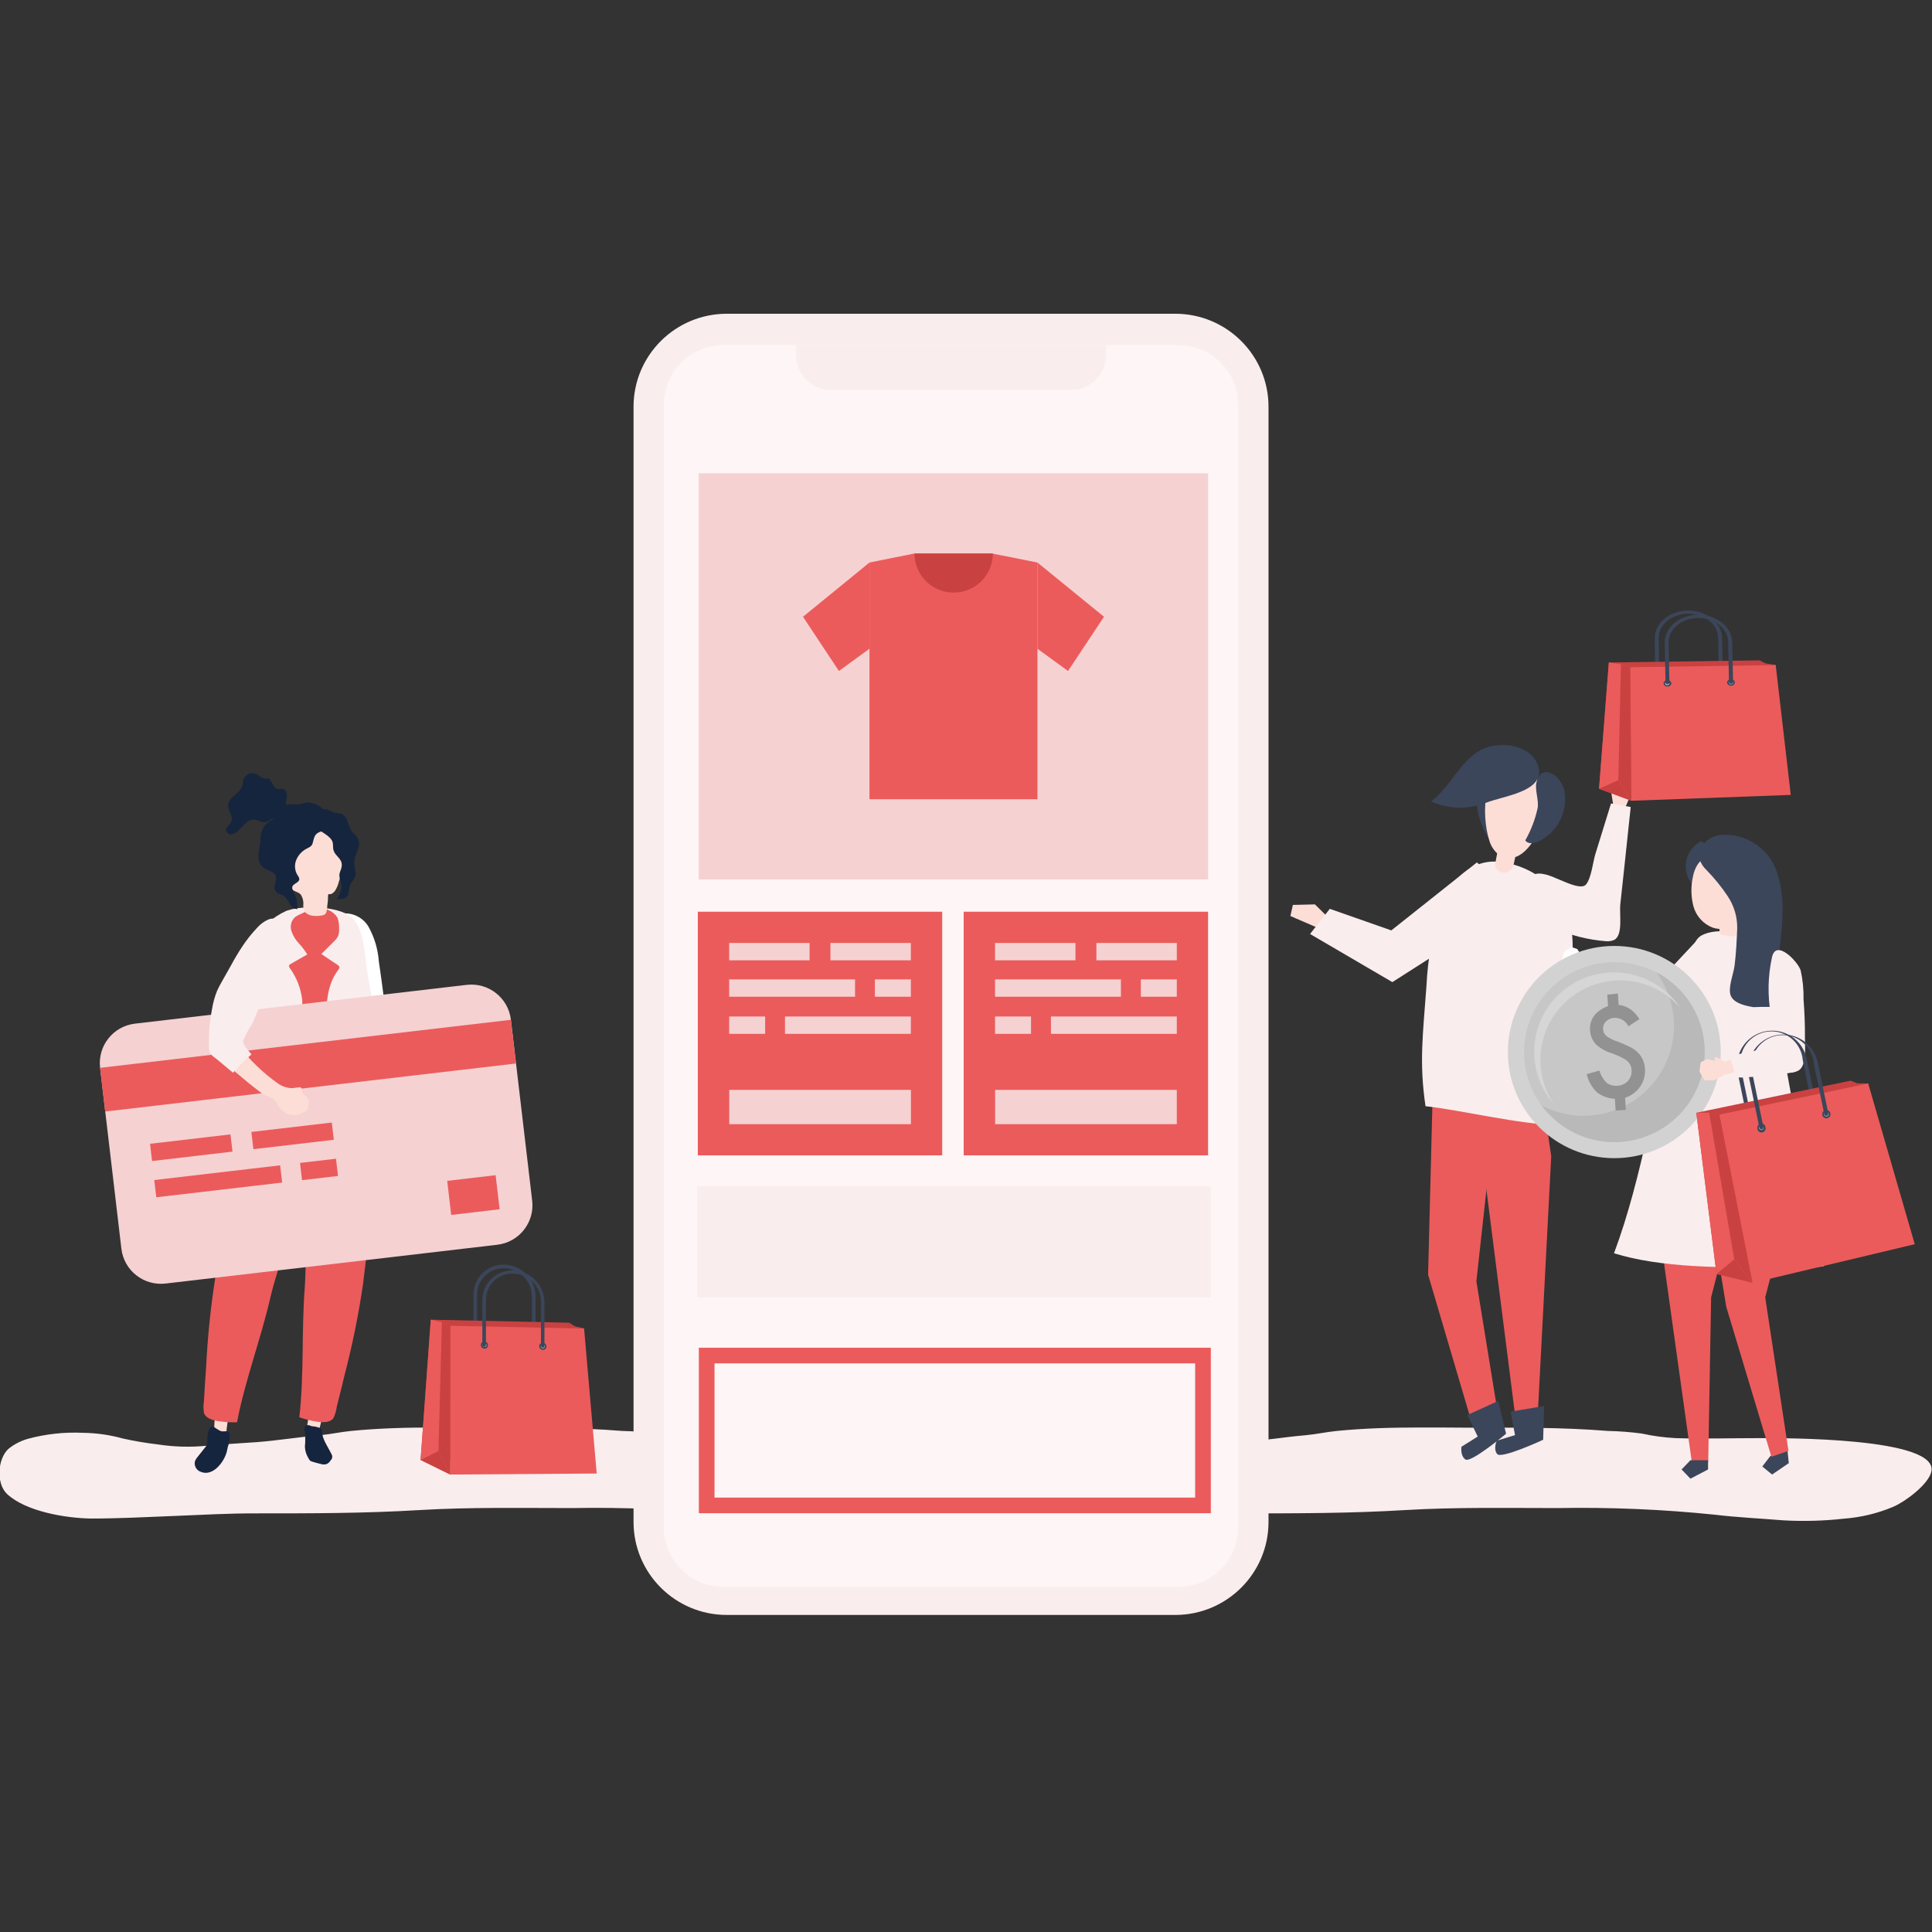 <?xml version="1.0" encoding="UTF-8"?> <svg xmlns="http://www.w3.org/2000/svg" width="585" height="585" viewBox="0 0 585 585" fill="none"><rect x="0" y="0" width="585" height="585" fill="#333333" stroke="none"/><g clip-path="url(#clip0_1697:20684)"><path d="M429.927 432.241C421.549 432.241 413.148 432.454 404.77 433.282C401.614 433.59 398.528 434.3 395.277 434.584C388.94 435.128 382.746 436.169 376.29 436.666C371.188 437.044 366.061 437.281 360.959 437.778C356.023 438.251 351.048 438.108 346.149 437.352C342.632 436.937 339.139 436.345 335.683 435.577C331.748 434.484 327.687 433.903 323.602 433.85C317.939 433.582 312.269 434.205 306.799 435.696C304.707 436.304 302.756 437.317 301.056 438.677C297.71 441.705 297.259 449.229 300.581 452.375C306.23 457.628 318.239 459.71 326.142 459.804C334.781 459.804 343.182 459.331 351.845 459C359.891 458.669 367.936 458.219 375.982 458.243C392.452 458.243 408.923 458.243 425.37 457.249C440.797 456.327 456.224 456.634 471.769 456.634C487.617 456.354 503.468 457.026 519.235 458.645C526.094 459.473 533.072 459.781 539.978 460.349C546.073 460.693 552.186 460.526 558.253 459.852C563.416 459.476 568.482 458.262 573.252 456.256C576.978 454.647 583.6 449.678 584.739 445.869C587.919 435.175 539.646 435.435 532.289 435.459C524.006 435.459 515.675 435.719 507.392 435.459C503.926 435.279 500.481 434.813 497.092 434.063C493.7 433.614 490.285 433.353 486.863 433.282C472.623 432.123 458.193 432.289 443.835 432.289C439.278 432.265 434.603 432.218 429.927 432.241Z" fill="#FAEDED"></path><path d="M131.435 432.241C123.057 432.241 114.656 432.454 106.302 433.282C103.121 433.59 100.036 434.3 96.808 434.584C90.472 435.128 84.277 436.169 77.822 436.666C72.719 437.044 67.593 437.281 62.49 437.778C57.563 438.251 52.596 438.108 47.704 437.352C44.179 436.939 40.678 436.347 37.214 435.577C33.279 434.482 29.219 433.902 25.134 433.85C19.471 433.583 13.8 434.206 8.331 435.696C6.241 436.309 4.29 437.321 2.587 438.677C-0.759 441.705 -1.21 449.229 2.136 452.375C7.761 457.628 19.77 459.71 27.673 459.804C36.312 459.804 44.714 459.331 53.377 459C61.422 458.669 69.468 458.219 77.513 458.243C93.984 458.243 110.455 458.243 126.902 457.249C142.329 456.327 157.755 456.634 173.3 456.634C189.149 456.354 205 457.025 220.767 458.645C227.626 459.473 234.627 459.781 241.51 460.349C247.604 460.693 253.717 460.526 259.784 459.852C264.947 459.476 270.014 458.262 274.784 456.256C278.51 454.647 285.131 449.678 286.271 445.869C289.474 435.175 241.177 435.435 233.844 435.459C225.561 435.459 217.231 435.719 208.924 435.459C205.458 435.279 202.012 434.813 198.624 434.063C195.231 433.614 191.816 433.353 188.395 433.282C174.155 432.123 159.725 432.289 145.366 432.289C140.786 432.265 136.11 432.218 131.435 432.241Z" fill="#FAEDED"></path><path d="M355.855 95H220.077C204.48 95 191.835 107.605 191.835 123.155V460.845C191.835 476.395 204.48 489 220.077 489H355.855C371.453 489 384.098 476.395 384.098 460.845V123.155C384.098 107.605 371.453 95 355.855 95Z" fill="#FAEDED"></path><path d="M356.782 104.464H219.153C209.126 104.464 200.997 112.567 200.997 122.563V462.407C200.997 472.403 209.126 480.506 219.153 480.506H356.782C366.809 480.506 374.938 472.403 374.938 462.407V122.563C374.938 112.567 366.809 104.464 356.782 104.464Z" fill="#FDF5F6"></path><path fill-rule="evenodd" clip-rule="evenodd" d="M241.058 104.464H334.875V107.539C334.875 108.919 334.603 110.285 334.073 111.56C333.544 112.834 332.767 113.992 331.789 114.967C330.81 115.943 329.649 116.717 328.37 117.245C327.092 117.773 325.722 118.044 324.338 118.044H251.572C248.777 118.044 246.097 116.938 244.121 114.967C242.144 112.997 241.034 110.326 241.034 107.539L241.058 104.464Z" fill="#FAEDED"></path><path d="M467.639 336.018L469.704 350.096L465.574 429.378L458.692 427.935L447.229 337.793L467.639 336.018Z" fill="#EB5B5B"></path><path d="M433.748 333.392L432.419 385.963L445.805 431.342L453.613 428.432L447.039 387.974L453.091 332.943L433.748 333.392Z" fill="#EB5B5B"></path><path d="M453.66 424.197L444.31 428.455L447.442 434.985L442.53 438.061C442.53 438.061 442.079 440.758 443.716 441.918C445.354 443.077 456.034 434.134 456.034 434.134L453.66 424.197Z" fill="#3C465A"></path><path d="M467.544 425.735L457.41 427.438L458.739 434.536L453.209 436.24C453.209 436.24 452.07 438.747 453.351 440.285C454.633 441.823 467.259 435.956 467.259 435.956L467.544 425.735Z" fill="#3C465A"></path><path d="M447.941 247.65C448.656 249.998 449.694 252.236 451.026 254.299C451.047 249.998 451.67 245.722 452.877 241.594C452.941 241.444 452.974 241.283 452.974 241.12C452.974 240.958 452.941 240.797 452.877 240.647C452.787 240.526 452.673 240.423 452.543 240.346C452.413 240.269 452.268 240.218 452.118 240.198C446.778 238.92 446.683 243.581 447.941 247.65Z" fill="#3C465A"></path><path d="M450.931 254.393C451.439 256.314 452.617 257.992 454.253 259.125C455.206 259.626 456.278 259.857 457.353 259.795C458.428 259.732 459.465 259.378 460.353 258.77C465.693 255.553 474.949 237.785 461.017 233.431C448.32 229.598 448.558 247.059 450.931 254.393Z" fill="#FCDED6"></path><path d="M461.849 254.464C462.679 255.695 464.578 255.411 465.931 254.772C468.669 253.412 470.901 251.218 472.305 248.508C473.709 245.799 474.211 242.714 473.739 239.701C472.837 234.709 466.619 230.805 465.219 236.956C464.697 239.133 465.978 242.209 465.598 244.622C464.861 248.075 463.596 251.394 461.849 254.464Z" fill="#3C465A"></path><path d="M448.273 227.161C441.936 230.663 439.112 238.352 433.321 242.682C435.925 243.846 438.735 244.48 441.587 244.55C444.44 244.619 447.277 244.12 449.935 243.084C455.156 241.002 467.521 239.748 465.883 232.532C464.246 225.316 453.827 224.109 448.273 227.161Z" fill="#3C465A"></path><path d="M472.861 272.445C476.468 278.715 476.468 285.837 475.97 292.627C474.831 308.029 476.302 325.868 470.962 340.585C460.923 340.585 441.652 335.995 431.636 334.954C429.69 321.586 430.829 313.66 431.921 298.589C432.316 290.235 433.784 281.966 436.288 273.983C438.471 268.163 444.262 260.616 452.901 260.876C456.902 261.123 460.789 262.297 464.254 264.306C467.72 266.314 470.667 269.101 472.861 272.445Z" fill="#FAEDED"></path><path d="M456.485 264.07C455.94 264.266 455.349 264.292 454.789 264.144C454.229 263.996 453.728 263.681 453.352 263.242C452.427 262.343 452.711 262.059 452.901 260.711C453.21 258.77 453.732 256.807 454.135 254.867L459.547 256.002C459.547 256.002 458.455 261.255 458.36 261.61C458.26 262.137 458.039 262.633 457.714 263.061C457.388 263.488 456.968 263.833 456.485 264.07Z" fill="#FCDED6"></path><path d="M493.176 242.043L492.962 235.229H490.043L489.165 239.961L487.788 239.322L488.69 245.119L491.704 245.521L493.176 242.043Z" fill="#FCDED6"></path><path d="M464.649 278.029C463.158 276.748 462.084 275.054 461.564 273.161C461.044 271.269 461.101 269.265 461.729 267.406C461.947 266.735 462.312 266.12 462.797 265.608C463.44 265.125 464.182 264.79 464.97 264.626C465.757 264.463 466.572 264.475 467.354 264.661C470.724 265.087 478.39 270.15 480.289 267.761C481.855 265.773 482.33 261.042 483.066 258.605L487.812 243.273L493.769 244.362C493.129 250.324 492.488 256.31 491.871 262.272C491.444 266.152 491.04 270.032 490.613 273.912C490.304 276.799 491.515 283.092 488.809 284.583C488.064 284.914 487.25 285.06 486.436 285.009C480.837 284.593 475.357 283.192 470.25 280.868C468.239 280.234 466.347 279.275 464.649 278.029Z" fill="#FAEDED"></path><path d="M402.373 278.006L398.148 273.842L391.479 274.007L390.72 277.367L400.806 281.72L402.373 278.006Z" fill="#FCDED6"></path><path d="M452.023 265.466L447.205 261.136L421.288 281.72L402.658 275.19L396.677 282.808L421.597 297.382L447.964 280.537L452.023 265.466Z" fill="#FAEDED"></path><path d="M483.303 292.982L480.502 291.468L479.743 288.747L479.078 288.629L478.889 289.433L477.607 287.375L475.756 286.736L473.62 288.274L472.86 290.853L474.593 292.816L477.56 293.786L481.309 296.01L483.303 292.982Z" fill="white"></path><path d="M481.713 289.859L498.255 301.381L515.177 283.282L517.195 303.818L500.7 314.63L478.699 295.301L481.713 289.859Z" fill="#FAEDED"></path><path d="M541.354 440.238L541.639 443.03L536.584 446.484L533.617 444.047L536.014 440.924L541.069 437.47L541.354 440.238Z" fill="#3C465A"></path><path d="M541.235 355.466L542.09 363.889L534.495 392.824L541.544 439.315L536.37 441.09L522.7 395.687L520.54 382.485L520.611 354.544L541.235 355.466Z" fill="#EB5B5B"></path><path d="M501.388 364.835L512.281 442.77H517.241L518.12 392.825L527.138 357.761L501.388 364.835Z" fill="#EB5B5B"></path><path d="M517.194 442.154V444.946L511.854 447.738L509.172 444.946L511.854 442.154H517.194Z" fill="#3C465A"></path><path d="M513.563 284.867C513.95 284.205 514.507 283.657 515.176 283.281C520.113 280.513 528.254 282.95 533.594 282.95C535.184 299.512 539.551 315.293 542.351 331.547C545.341 348.897 548.712 366.097 552.461 383.148C552.675 384.118 537.604 383.621 536.18 383.645C521.679 383.905 502.693 383.858 488.714 379.481C497.638 355.585 500.889 329.796 507.938 305.356C509.172 301.05 510.643 296.815 511.735 292.461C512.4 289.953 512.281 286.925 513.563 284.867Z" fill="#FAEDED"></path><path d="M520.137 260.427C518.299 260.955 516.658 262.011 515.417 263.462C514.177 264.913 513.392 266.696 513.159 268.589C512.153 267.652 511.388 266.487 510.926 265.194C510.465 263.901 510.321 262.516 510.507 261.156C510.693 259.795 511.203 258.499 511.995 257.376C512.787 256.253 513.837 255.336 515.058 254.701C517.331 255.939 519.033 258.009 519.805 260.474L520.137 260.427Z" fill="#3C465A"></path><path d="M512.637 265.348C514.536 255.363 527.044 257.091 530.627 265.182C531.463 267.691 531.511 270.394 530.764 272.931C530.018 275.467 528.513 277.716 526.45 279.378C526.45 280.253 526.26 282.714 525.572 283.282C524.884 283.849 522.534 283.282 521.632 283.116C521.375 283.068 521.132 282.963 520.92 282.808C520.691 282.339 520.6 281.813 520.659 281.294C519.966 281.238 519.281 281.103 518.618 280.892C517.184 280.34 515.902 279.456 514.878 278.312C513.855 277.168 513.119 275.798 512.732 274.315C511.993 271.375 511.96 268.302 512.637 265.348Z" fill="#FCDED6"></path><path d="M531.15 304.954H530.865C528.658 304.575 525.121 303.865 524.101 301.57C523.08 299.275 524.908 294.875 525.216 292.414C525.691 288.652 525.857 284.867 526.023 281.105C526.07 277.678 525.087 274.316 523.199 271.452C521.31 268.607 519.157 265.945 516.767 263.502C515.723 262.536 514.954 261.312 514.536 259.953C514.41 259.177 514.461 258.381 514.687 257.627C514.914 256.873 515.308 256.18 515.842 255.6C516.527 254.727 517.402 254.02 518.401 253.532C519.4 253.044 520.497 252.789 521.609 252.785C525.463 252.626 529.253 253.81 532.327 256.132C535.402 258.455 537.57 261.771 538.46 265.513C541.806 277.059 537.605 288.084 538.246 299.559C538.35 301.53 538.99 303.436 540.097 305.072C537.12 304.858 534.132 304.819 531.15 304.954Z" fill="#3C465A"></path><path d="M488.809 350.687C506.609 350.687 521.039 336.302 521.039 318.558C521.039 300.813 506.609 286.428 488.809 286.428C471.009 286.428 456.579 300.813 456.579 318.558C456.579 336.302 471.009 350.687 488.809 350.687Z" fill="#D2D2D2"></path><path d="M507.207 338.767C518.381 328.642 519.205 311.404 509.049 300.265C498.892 289.127 481.601 288.305 470.427 298.43C459.253 308.554 458.429 325.792 468.585 336.931C478.742 348.07 496.033 348.892 507.207 338.767Z" fill="#C7C7C7"></path><path d="M501.53 294.378C505.208 299.344 507.088 305.406 506.863 311.575C506.637 317.744 504.32 323.654 500.289 328.339C496.258 333.025 490.752 336.21 484.671 337.372C478.59 338.535 472.292 337.607 466.809 334.741C469.253 338.04 472.411 340.748 476.05 342.663C479.689 344.577 483.714 345.649 487.826 345.798C491.938 345.948 496.03 345.171 499.799 343.526C503.568 341.88 506.917 339.409 509.595 336.295C512.273 333.182 514.213 329.506 515.27 325.542C516.326 321.578 516.472 317.427 515.697 313.399C514.922 309.371 513.246 305.568 510.793 302.275C508.34 298.982 505.174 296.283 501.53 294.378Z" fill="#B9B9B9"></path><path d="M466.476 322.556C466.134 317.539 467.377 312.541 470.031 308.265C472.685 303.989 476.616 300.648 481.272 298.714C485.928 296.78 491.075 296.348 495.99 297.48C500.905 298.612 505.341 301.25 508.674 305.025C506.829 302.303 504.445 299.987 501.668 298.22C498.892 296.452 495.782 295.269 492.529 294.745C489.277 294.22 485.951 294.365 482.757 295.171C479.563 295.976 476.568 297.425 473.957 299.428C471.346 301.43 469.174 303.945 467.574 306.816C465.975 309.688 464.982 312.855 464.657 316.123C464.332 319.392 464.681 322.692 465.684 325.821C466.687 328.949 468.321 331.84 470.487 334.315C468.138 330.814 466.755 326.759 466.476 322.556Z" fill="#D6D6D6"></path><path d="M489.877 300.837L490.115 304.291C491.385 304.403 492.604 304.844 493.651 305.569C494.769 306.378 495.706 307.409 496.404 308.597L493.081 310.75C492.69 309.961 492.08 309.3 491.322 308.847C490.565 308.394 489.692 308.167 488.809 308.195C487.862 308.221 486.96 308.611 486.294 309.283C485.976 309.585 485.731 309.954 485.579 310.365C485.427 310.775 485.371 311.214 485.416 311.649C485.427 312.037 485.519 312.418 485.687 312.769C485.855 313.119 486.094 313.431 486.389 313.684C487.428 314.432 488.582 315.007 489.806 315.387C491.06 315.85 492.288 316.379 493.485 316.973C494.292 317.378 495.042 317.887 495.716 318.487C497.137 319.812 497.988 321.636 498.089 323.573C498.247 325.492 497.736 327.406 496.641 328.991C495.542 330.608 493.929 331.809 492.061 332.398L492.298 336.066L489.213 336.279L488.976 332.706C486.982 332.627 485.063 331.923 483.493 330.695C481.982 329.202 480.921 327.317 480.432 325.253L484.276 324.165C484.696 325.565 485.454 326.84 486.484 327.879C487.43 328.563 488.596 328.875 489.759 328.755C490.36 328.734 490.952 328.594 491.498 328.342C492.044 328.09 492.534 327.732 492.939 327.288C493.337 326.843 493.639 326.322 493.827 325.757C494.015 325.191 494.084 324.593 494.031 323.999C494.013 323.48 493.89 322.969 493.67 322.497C493.449 322.026 493.136 321.603 492.749 321.255C492.218 320.849 491.645 320.5 491.04 320.214C490.128 319.74 489.185 319.329 488.216 318.984C486.475 318.477 484.858 317.615 483.47 316.452C482.247 315.265 481.525 313.657 481.452 311.957C481.386 311.16 481.467 310.358 481.69 309.591C481.906 308.839 482.26 308.133 482.734 307.509C483.234 306.857 483.845 306.296 484.538 305.853C485.272 305.348 486.07 304.942 486.911 304.646L486.673 301.168L489.877 300.837Z" fill="#929292"></path><path d="M525.643 320.356L522.32 321.444L519.591 320.025L518.997 320.451L519.472 321.208L516.861 320.664L514.963 321.657L514.583 324.496L516.078 327.052L518.95 327.146L521.94 325.537L526.568 324.236L525.643 320.356Z" fill="#FCDED6"></path><path d="M534.424 316.783C535.136 316.317 535.723 315.686 536.136 314.945C536.55 314.203 536.776 313.373 536.798 312.525C536.804 310.693 536.597 308.867 536.181 307.083C535.179 301.356 535.308 295.489 536.56 289.811C537.818 284.181 544.416 291.255 545.223 293.786C545.871 296.674 546.165 299.629 546.101 302.588C546.41 306.515 546.552 310.419 546.528 314.417C546.528 316.902 547.122 322.769 544.511 324.189C543.763 324.537 542.96 324.753 542.138 324.827C540.903 325.04 525.952 326.909 525.714 326.176L523.649 319.693C526.877 318.984 531.624 318.7 534.424 316.783Z" fill="#FAEDED"></path><path d="M549.685 336.728C549.605 336.745 549.523 336.747 549.443 336.732C549.363 336.718 549.287 336.688 549.218 336.644C549.15 336.6 549.091 336.543 549.045 336.476C548.998 336.409 548.966 336.334 548.949 336.255L545.864 320.995C545.756 319.656 545.364 318.356 544.713 317.18C544.063 316.004 543.168 314.98 542.09 314.175C541.012 313.37 539.774 312.804 538.459 312.513C537.144 312.222 535.782 312.213 534.463 312.487C533.145 312.761 531.9 313.312 530.811 314.102C529.722 314.893 528.815 315.906 528.149 317.073C527.483 318.24 527.074 319.535 526.949 320.872C526.824 322.209 526.985 323.557 527.423 324.827L530.58 340.088C530.614 340.248 530.584 340.415 530.495 340.552C530.406 340.69 530.266 340.787 530.105 340.821C529.944 340.856 529.777 340.825 529.639 340.736C529.501 340.648 529.404 340.508 529.369 340.348L526.213 325.064C525.899 323.688 525.863 322.263 526.107 320.872C526.352 319.482 526.872 318.154 527.637 316.967C528.402 315.779 529.397 314.755 530.564 313.955C531.73 313.155 533.045 312.595 534.431 312.307C535.818 312.02 537.248 312.01 538.637 312.28C540.027 312.549 541.349 313.092 542.526 313.876C543.704 314.661 544.712 315.672 545.493 316.849C546.274 318.027 546.811 319.347 547.074 320.734L550.231 335.995C550.248 336.079 550.247 336.166 550.228 336.25C550.209 336.334 550.173 336.413 550.121 336.482C550.07 336.551 550.004 336.609 549.929 336.651C549.854 336.694 549.771 336.72 549.685 336.728Z" fill="#3C465A"></path><path d="M569.763 379.078L566.725 376.57L560.317 327.217L562.453 328.045L565.657 328.069L569.763 379.078Z" fill="#C94241"></path><path d="M562.453 328.045L568.553 366.894L565.657 328.069L562.453 328.045Z" fill="#C94241"></path><path d="M513.634 336.941L560.364 327.217L567.84 376.452L519.757 385.75L513.634 336.941Z" fill="#C94241"></path><path d="M579.778 376.736L530.65 388.448L520.611 337.509L565.681 328.069L579.778 376.736Z" fill="#EB5B5B"></path><path d="M530.651 388.448L519.757 385.75L513.634 336.941L517.526 336.917L520.611 337.509L530.651 388.448Z" fill="#EB5B5B"></path><path d="M517.526 336.917L525.121 381.326L530.675 388.448L520.612 337.414L517.526 336.917Z" fill="#C94241"></path><path d="M519.758 385.774L525.122 381.326L530.675 388.448L519.758 385.774Z" fill="#C94241"></path><path d="M534.567 341.2C534.504 340.88 534.316 340.598 534.045 340.416C533.773 340.234 533.441 340.167 533.12 340.23C532.8 340.304 532.521 340.497 532.34 340.77C532.159 341.043 532.089 341.374 532.146 341.697C532.15 341.878 532.194 342.056 532.274 342.218C532.355 342.38 532.47 342.523 532.612 342.635C532.754 342.748 532.919 342.828 533.096 342.87C533.273 342.911 533.456 342.914 533.634 342.876C533.812 342.839 533.979 342.763 534.124 342.654C534.269 342.545 534.388 342.406 534.472 342.246C534.557 342.086 534.605 341.909 534.613 341.728C534.621 341.547 534.59 341.367 534.52 341.2H534.567Z" fill="#3C465A"></path><path d="M533.997 341.318C533.98 341.226 533.945 341.139 533.894 341.061C533.843 340.983 533.777 340.915 533.7 340.863C533.623 340.81 533.536 340.773 533.445 340.754C533.353 340.734 533.259 340.733 533.167 340.75C532.984 340.795 532.825 340.909 532.723 341.067C532.622 341.226 532.585 341.417 532.621 341.602C532.661 341.783 532.77 341.941 532.925 342.042C533.08 342.144 533.269 342.181 533.452 342.146C533.544 342.133 533.633 342.1 533.713 342.049C533.792 341.999 533.86 341.933 533.911 341.854C533.963 341.776 533.997 341.688 534.012 341.595C534.027 341.503 534.022 341.409 533.997 341.318Z" fill="#B9BEC5"></path><path d="M554.242 337.106C554.174 336.79 553.984 336.512 553.714 336.331C553.445 336.15 553.115 336.08 552.795 336.136C552.547 336.18 552.319 336.296 552.139 336.47C551.958 336.643 551.834 336.867 551.782 337.112C551.73 337.356 551.753 337.611 551.847 337.843C551.941 338.074 552.103 338.273 552.311 338.412C552.519 338.552 552.765 338.626 553.015 338.625C553.266 338.625 553.511 338.55 553.719 338.409C553.926 338.269 554.087 338.07 554.18 337.838C554.274 337.606 554.295 337.351 554.242 337.106Z" fill="#3C465A"></path><path d="M553.719 337.225C553.702 337.133 553.667 337.046 553.616 336.968C553.565 336.89 553.499 336.822 553.422 336.77C553.345 336.717 553.258 336.68 553.166 336.661C553.075 336.641 552.98 336.64 552.888 336.657C552.705 336.702 552.546 336.816 552.445 336.974C552.343 337.133 552.307 337.324 552.343 337.509C552.383 337.69 552.492 337.848 552.647 337.95C552.802 338.051 552.991 338.088 553.173 338.053C553.265 338.036 553.352 338.001 553.429 337.95C553.506 337.899 553.573 337.833 553.624 337.755C553.675 337.678 553.709 337.591 553.726 337.5C553.742 337.409 553.74 337.315 553.719 337.225Z" fill="#B9BEC5"></path><path d="M553.126 337.864C553.045 337.881 552.961 337.881 552.88 337.866C552.798 337.85 552.721 337.818 552.652 337.771C552.584 337.725 552.525 337.665 552.48 337.596C552.435 337.526 552.405 337.448 552.39 337.367L549.234 322.13C549.126 320.792 548.734 319.491 548.083 318.316C547.433 317.14 546.538 316.116 545.46 315.311C544.382 314.506 543.144 313.939 541.829 313.648C540.514 313.357 539.152 313.348 537.833 313.622C536.515 313.896 535.27 314.447 534.181 315.238C533.092 316.029 532.185 317.041 531.519 318.208C530.853 319.376 530.444 320.671 530.319 322.008C530.194 323.345 530.355 324.693 530.793 325.963L533.95 341.247C533.967 341.326 533.969 341.408 533.954 341.488C533.94 341.568 533.91 341.644 533.866 341.712C533.821 341.78 533.764 341.839 533.697 341.885C533.63 341.931 533.555 341.964 533.475 341.98C533.313 342.003 533.148 341.964 533.012 341.873C532.876 341.781 532.779 341.642 532.739 341.484L529.583 326.223C529.269 324.847 529.233 323.422 529.478 322.032C529.722 320.641 530.242 319.314 531.007 318.126C531.773 316.938 532.768 315.915 533.934 315.115C535.101 314.315 536.415 313.754 537.802 313.467C539.188 313.179 540.618 313.17 542.008 313.439C543.397 313.708 544.72 314.251 545.897 315.036C547.074 315.82 548.082 316.831 548.863 318.008C549.644 319.186 550.181 320.507 550.444 321.894L553.601 337.154C553.629 337.31 553.595 337.472 553.507 337.604C553.418 337.736 553.282 337.829 553.126 337.864Z" fill="#3C465A"></path><path d="M542.755 321.941C542.304 321.373 541.829 320.853 541.354 320.285C541.164 320.087 541.054 319.825 541.046 319.551L540.215 319.078C538.554 318.108 537.035 316.901 535.326 316.073C535.047 316.336 534.745 316.573 534.424 316.783C531.576 318.7 526.924 318.983 523.815 319.622L525.88 326.105C526.118 326.838 541.07 324.969 542.304 324.756C542.85 324.694 543.39 324.583 543.917 324.425C543.463 323.63 543.074 322.799 542.755 321.941Z" fill="#FAEDED"></path><path d="M161.576 406.476C161.433 406.47 161.298 406.411 161.196 406.31C161.095 406.209 161.036 406.074 161.03 405.932V392.399C160.994 390.197 160.103 388.094 158.546 386.533C156.988 384.971 154.885 384.072 152.676 384.023C151.603 383.991 150.535 384.176 149.535 384.565C148.535 384.955 147.624 385.542 146.858 386.291C146.091 387.04 145.484 387.935 145.072 388.924C144.661 389.912 144.454 390.974 144.464 392.044V405.553C144.468 405.625 144.456 405.696 144.43 405.762C144.403 405.829 144.363 405.889 144.311 405.938C144.259 405.988 144.197 406.025 144.13 406.049C144.062 406.072 143.99 406.081 143.918 406.074C143.774 406.074 143.635 406.016 143.532 405.914C143.43 405.812 143.373 405.674 143.373 405.53V392.02C143.359 390.807 143.592 389.604 144.057 388.483C144.523 387.363 145.21 386.347 146.08 385.498C146.949 384.65 147.981 383.985 149.115 383.544C150.249 383.104 151.46 382.896 152.676 382.935C155.175 382.995 157.555 384.011 159.322 385.773C161.09 387.535 162.109 389.907 162.169 392.399V405.932C162.174 406.008 162.161 406.085 162.132 406.156C162.103 406.228 162.058 406.291 162.001 406.343C161.945 406.395 161.877 406.434 161.804 406.457C161.73 406.48 161.652 406.487 161.576 406.476Z" fill="#3C465A"></path><path d="M171.639 446.2L169.432 443.479L172.398 400.514L174.083 401.626L176.836 402.264L171.639 446.2Z" fill="#C94241"></path><path d="M174.083 401.626L172.683 435.648L176.836 402.265L174.083 401.626Z" fill="#C94241"></path><path d="M130.438 399.591L172.422 400.514L170.428 443.598L127.353 442.06L130.438 399.591Z" fill="#C94241"></path><path d="M180.681 446.176L136.3 446.484L136.347 401.437L176.86 402.288L180.681 446.176Z" fill="#EB5B5B"></path><path d="M136.3 446.484L127.353 442.06L130.438 399.591L133.808 400.348L136.347 401.437L136.3 446.484Z" fill="#EB5B5B"></path><path d="M133.808 400.348L132.764 439.363L136.324 446.484L136.371 401.366L133.808 400.348Z" fill="#C94241"></path><path d="M127.353 442.083L132.764 439.363L136.324 446.484L127.353 442.083Z" fill="#C94241"></path><path d="M147.764 407.304C147.757 407.017 147.641 406.744 147.437 406.541C147.234 406.338 146.959 406.222 146.672 406.216C146.532 406.209 146.392 406.232 146.261 406.281C146.13 406.331 146.011 406.407 145.911 406.505C145.81 406.602 145.731 406.719 145.679 406.849C145.626 406.978 145.6 407.117 145.604 407.257C145.604 407.548 145.718 407.827 145.922 408.035C146.126 408.243 146.404 408.363 146.696 408.369C146.837 408.372 146.977 408.347 147.108 408.294C147.239 408.242 147.358 408.164 147.458 408.064C147.558 407.965 147.636 407.846 147.689 407.715C147.741 407.585 147.767 407.445 147.764 407.304Z" fill="#3C465A"></path><path d="M147.312 407.304C147.306 407.14 147.24 406.984 147.126 406.867C147.012 406.749 146.859 406.677 146.695 406.665C146.613 406.662 146.531 406.676 146.455 406.705C146.378 406.735 146.309 406.78 146.251 406.838C146.193 406.896 146.148 406.965 146.118 407.041C146.088 407.117 146.074 407.199 146.078 407.28C146.078 407.443 146.143 407.6 146.258 407.715C146.374 407.831 146.531 407.895 146.695 407.895C146.775 407.899 146.854 407.886 146.929 407.857C147.004 407.829 147.072 407.786 147.13 407.731C147.187 407.676 147.233 407.609 147.264 407.536C147.296 407.463 147.312 407.384 147.312 407.304Z" fill="#B9BEC5"></path><path d="M165.444 407.683C165.438 407.394 165.322 407.118 165.119 406.911C164.916 406.704 164.642 406.583 164.352 406.571C164.21 406.568 164.069 406.593 163.936 406.645C163.804 406.697 163.684 406.775 163.582 406.874C163.48 406.973 163.399 407.092 163.344 407.222C163.289 407.353 163.261 407.494 163.261 407.635C163.267 407.926 163.387 408.203 163.596 408.407C163.804 408.61 164.084 408.724 164.376 408.724C164.516 408.73 164.656 408.708 164.787 408.658C164.918 408.609 165.037 408.533 165.137 408.435C165.238 408.337 165.317 408.22 165.369 408.091C165.422 407.961 165.448 407.822 165.444 407.683Z" fill="#3C465A"></path><path d="M164.969 407.659C164.969 407.496 164.904 407.34 164.789 407.224C164.673 407.109 164.516 407.044 164.352 407.044C164.273 407.041 164.193 407.054 164.118 407.082C164.043 407.11 163.975 407.153 163.917 407.209C163.86 407.264 163.814 407.33 163.783 407.404C163.751 407.477 163.735 407.556 163.735 407.635C163.735 407.801 163.799 407.96 163.915 408.079C164.03 408.198 164.187 408.268 164.352 408.274C164.434 408.278 164.516 408.264 164.592 408.234C164.669 408.204 164.738 408.159 164.796 408.102C164.854 408.044 164.9 407.975 164.929 407.898C164.959 407.822 164.973 407.741 164.969 407.659Z" fill="#B9BEC5"></path><path d="M164.352 408.085C164.208 408.085 164.069 408.027 163.966 407.925C163.864 407.823 163.806 407.685 163.806 407.541V394.007C163.764 391.807 162.872 389.708 161.316 388.148C159.759 386.588 157.659 385.686 155.452 385.632C154.372 385.587 153.293 385.762 152.282 386.145C151.271 386.529 150.349 387.114 149.572 387.864C148.795 388.615 148.179 389.515 147.762 390.51C147.345 391.505 147.135 392.574 147.146 393.652V407.304C147.146 407.374 147.132 407.444 147.104 407.509C147.076 407.574 147.036 407.632 146.985 407.681C146.934 407.729 146.873 407.767 146.807 407.792C146.741 407.817 146.67 407.828 146.6 407.825C146.455 407.825 146.316 407.767 146.214 407.665C146.112 407.563 146.054 407.425 146.054 407.28V393.747C146.044 392.536 146.279 391.336 146.746 390.218C147.212 389.1 147.901 388.087 148.77 387.241C149.639 386.395 150.67 385.732 151.802 385.293C152.934 384.854 154.143 384.647 155.357 384.686C157.858 384.74 160.241 385.754 162.01 387.517C163.779 389.281 164.796 391.656 164.851 394.149V407.683C164.828 407.797 164.766 407.901 164.675 407.974C164.584 408.048 164.47 408.087 164.352 408.085Z" fill="#3C465A"></path><path d="M521.087 205.679C521.016 205.688 520.945 205.684 520.876 205.665C520.807 205.646 520.743 205.614 520.688 205.57C520.632 205.525 520.586 205.47 520.553 205.408C520.519 205.345 520.499 205.276 520.493 205.205L520.232 193.068C520.232 189.022 516.055 185.781 511.071 185.828C506.087 185.876 502.124 189.259 502.219 193.328L502.456 205.466C502.419 205.594 502.342 205.707 502.234 205.788C502.127 205.868 501.997 205.912 501.863 205.912C501.729 205.912 501.598 205.868 501.491 205.788C501.384 205.707 501.306 205.594 501.27 205.466L501.032 193.328C501.032 188.738 505.423 184.953 511.048 184.882C516.672 184.811 521.324 188.478 521.419 193.068L521.68 205.205C521.662 205.346 521.59 205.473 521.48 205.562C521.369 205.65 521.228 205.692 521.087 205.679Z" fill="#3C465A"></path><path d="M532.383 241.002L529.986 238.636L532.787 199.953L534.638 200.9L537.652 201.397L532.383 241.002Z" fill="#C94241"></path><path d="M534.638 200.9L533.451 231.515L537.652 201.396L534.638 200.9Z" fill="#C94241"></path><path d="M487.148 200.592L532.835 199.953L531.055 238.707L484.182 238.826L487.148 200.592Z" fill="#C94241"></path><path d="M542.233 240.694L493.936 242.469L493.604 202.035L537.676 201.396L542.233 240.694Z" fill="#EB5B5B"></path><path d="M493.936 242.469L484.182 238.825L487.148 200.592L490.803 201.136L493.604 202.035L493.936 242.469Z" fill="#EB5B5B"></path><path d="M490.803 201.136L490.02 236.223L493.983 242.469L493.627 201.964L490.803 201.136Z" fill="#C94241"></path><path d="M484.182 238.849L490.02 236.223L493.984 242.469L484.182 238.849Z" fill="#C94241"></path><path d="M506.087 206.909C506.052 206.624 505.904 206.365 505.678 206.187C505.451 206.01 505.163 205.929 504.877 205.963C504.736 205.95 504.595 205.965 504.46 206.006C504.326 206.048 504.201 206.116 504.093 206.206C503.985 206.296 503.895 206.407 503.83 206.532C503.765 206.656 503.726 206.793 503.714 206.933C503.755 207.215 503.904 207.471 504.129 207.647C504.355 207.823 504.639 207.906 504.924 207.879C505.206 207.899 505.485 207.809 505.702 207.628C505.919 207.447 506.057 207.189 506.087 206.909Z" fill="#3C465A"></path><path d="M505.518 206.909C505.509 206.828 505.484 206.75 505.445 206.678C505.405 206.607 505.352 206.544 505.288 206.493C505.224 206.443 505.15 206.405 505.072 206.383C504.993 206.361 504.911 206.355 504.83 206.365C504.667 206.358 504.508 206.413 504.385 206.518C504.262 206.623 504.183 206.772 504.165 206.933C504.194 207.091 504.279 207.234 504.406 207.334C504.533 207.434 504.692 207.485 504.853 207.477C505.28 207.453 505.518 207.217 505.518 206.909Z" fill="#B9BEC5"></path><path d="M525.311 206.649C525.275 206.362 525.129 206.1 524.903 205.919C524.677 205.738 524.389 205.652 524.1 205.679C523.816 205.665 523.537 205.76 523.321 205.945C523.105 206.13 522.967 206.39 522.938 206.672C522.979 206.955 523.128 207.211 523.353 207.387C523.578 207.563 523.863 207.646 524.148 207.619C524.43 207.639 524.709 207.549 524.926 207.368C525.143 207.187 525.281 206.929 525.311 206.649Z" fill="#3C465A"></path><path d="M524.789 206.649C524.78 206.568 524.755 206.489 524.716 206.418C524.676 206.347 524.623 206.284 524.559 206.233C524.495 206.182 524.421 206.145 524.343 206.123C524.264 206.101 524.182 206.095 524.101 206.104C524.021 206.098 523.941 206.108 523.865 206.133C523.789 206.158 523.719 206.199 523.659 206.252C523.599 206.305 523.55 206.37 523.516 206.442C523.482 206.514 523.463 206.592 523.46 206.672C523.483 206.829 523.564 206.971 523.687 207.072C523.81 207.173 523.966 207.224 524.124 207.216C524.504 207.193 524.813 206.956 524.789 206.649Z" fill="#B9BEC5"></path><path d="M524.124 207.051C523.983 207.064 523.842 207.022 523.731 206.934C523.62 206.846 523.548 206.718 523.531 206.578L523.27 194.369C523.27 190.3 519.092 187.059 514.108 187.13C509.125 187.201 505.161 190.56 505.232 194.606L505.493 206.743C505.457 206.872 505.379 206.985 505.272 207.065C505.165 207.146 505.034 207.189 504.9 207.189C504.766 207.189 504.635 207.146 504.528 207.065C504.421 206.985 504.344 206.872 504.307 206.743L504.069 194.606C504.069 190.016 508.46 186.207 514.085 186.136C519.71 186.065 524.361 189.827 524.504 194.369L524.765 206.507C524.762 206.586 524.743 206.663 524.708 206.734C524.674 206.805 524.625 206.869 524.565 206.92C524.505 206.971 524.434 207.009 524.358 207.032C524.282 207.054 524.203 207.061 524.124 207.051Z" fill="#3C465A"></path><path d="M145.413 315.529C145.33 315.431 145.234 315.343 145.128 315.269C144.131 314.654 143.23 314.914 142.114 314.606C141.616 314.465 141.212 313.163 140.405 313.897C140.097 314.157 139.432 314.914 138.792 315.482C137.61 316.333 136.212 316.834 134.757 316.925C129.172 317.249 123.57 316.723 118.144 315.364C117.826 315.32 117.524 315.198 117.265 315.009C117.073 314.8 116.927 314.553 116.837 314.284C116.747 314.014 116.715 313.729 116.743 313.447C116.586 310.822 116.189 308.217 115.557 305.663C115.094 303.35 114.121 301.168 112.709 299.275C111.994 298.335 111.055 297.588 109.978 297.101C108.901 296.613 107.718 296.401 106.538 296.483C105.659 296.599 104.819 296.92 104.089 297.422C103.359 297.924 102.758 298.591 102.337 299.37C100.32 303.226 104.378 308.147 106.158 311.436C107.868 314.535 109.787 317.515 111.902 320.356C112.133 320.724 112.441 321.038 112.804 321.278C113.225 321.49 113.686 321.611 114.156 321.633C120.145 322.174 126.158 322.395 132.17 322.296C133.831 322.296 135.279 321.42 136.798 321.42C137.771 321.42 138.554 322.13 139.48 322.343C140.501 322.511 141.544 322.511 142.565 322.343C144.369 322.059 145.247 320.356 146.149 318.96C146.381 318.684 146.529 318.347 146.576 317.99C146.55 317.387 146.353 316.804 146.006 316.31C145.826 316.037 145.628 315.776 145.413 315.529Z" fill="#FAEDED"></path><path d="M103.975 312.264C105.92 313.891 107.664 315.742 109.173 317.777C109.894 319.44 110.971 320.926 112.33 322.13C113.558 322.819 114.932 323.208 116.34 323.266L119.663 323.55L121.372 315.766C120.313 315.348 119.188 315.124 118.049 315.103C116.768 307.106 115.913 299.039 114.703 291.018C114.428 287.337 113.35 283.76 111.546 280.537C110.651 279.06 109.313 277.901 107.721 277.223C106.129 276.545 104.364 276.383 102.675 276.76C100.986 277.136 99.458 278.032 98.307 279.321C97.156 280.611 96.441 282.228 96.262 283.944C95.643 290.25 96.454 296.613 98.635 302.564C99.474 305.392 100.747 308.074 102.409 310.513C102.884 311.129 103.43 311.696 103.975 312.264Z" fill="white"></path><path d="M68.447 434.607C67.223 434.561 66.006 434.395 64.815 434.11C64.861 429.837 65.346 425.58 66.263 421.405C68.162 423.511 69.776 422.28 69.704 426.137C69.104 428.93 68.683 431.76 68.447 434.607Z" fill="#FCDED6"></path><path d="M64.53 431.981C63.082 431.46 62.774 434.891 62.75 435.696C62.809 436.175 62.809 436.659 62.75 437.139C62.581 437.64 62.306 438.1 61.943 438.487L59.855 441.113C59.519 441.494 59.246 441.925 59.048 442.391C58.883 442.993 58.932 443.633 59.188 444.202C59.443 444.772 59.888 445.235 60.448 445.514C64.293 447.454 67.829 442.746 68.66 439.623C68.778 439.15 68.873 438.677 68.968 438.18C69.436 436.844 69.629 435.428 69.538 434.016C69.063 432.88 67.663 433.708 66.737 433.282C65.812 432.856 65.1 432.194 64.53 431.981Z" fill="#16253E"></path><path d="M91.942 363.511C88.358 373.282 84.205 382.817 81.832 393.038C78.912 405.672 74.189 417.998 71.769 430.656C70.183 430.707 68.596 430.636 67.022 430.443C65.218 430.23 62.394 429.757 61.753 427.817C61.564 426.618 61.564 425.396 61.753 424.197C61.919 420.885 62.157 417.596 62.394 414.307C62.839 404.948 63.797 395.62 65.266 386.366C67.093 376.713 68.826 367.012 70.416 357.359C71.223 352.367 72.243 347.399 73.478 342.501C73.81 341.223 77.156 328.305 77.797 328.305C85.518 329.501 92.938 332.159 99.655 336.137C100.337 336.45 100.883 336.995 101.198 337.675C101.344 338.319 101.268 338.994 100.984 339.591C98.967 345.6 96.238 351.231 94.102 357.217L91.942 363.511Z" fill="#EB5B5B"></path><path d="M92.56 433.921C93.748 434.235 94.964 434.433 96.191 434.512C97.414 430.417 98.209 426.207 98.564 421.949C96.191 423.392 94.933 421.76 93.817 425.545C93.579 428.361 93.159 431.159 92.56 433.921Z" fill="#FCDED6"></path><path d="M97.496 433.329C97.496 435.695 99.347 438.18 100.367 440.285C100.556 440.579 100.636 440.929 100.592 441.274C100.549 441.62 100.385 441.94 100.13 442.178C99.843 442.672 99.412 443.067 98.896 443.314C98.363 443.479 97.792 443.479 97.258 443.314C96.333 443.101 95.431 442.864 94.553 442.58C94.324 442.525 94.107 442.428 93.912 442.296C93.714 442.097 93.554 441.865 93.437 441.61C92.756 440.547 92.371 439.322 92.322 438.061C92.464 436.598 92.464 435.124 92.322 433.661C92.18 432.951 92.013 432.052 92.607 431.673C93.2 431.295 93.912 431.673 94.434 431.862C95.308 431.899 96.168 432.091 96.974 432.43C97.147 432.516 97.295 432.647 97.401 432.809C97.484 432.969 97.517 433.15 97.496 433.329Z" fill="#16253E"></path><path d="M91.397 359.063C91.919 369.449 93.034 379.812 92.251 390.269C91.278 403.187 92.109 416.295 90.637 429.142C92.115 429.66 93.63 430.063 95.17 430.348C96.95 430.68 99.774 431.058 100.985 429.378C101.491 428.276 101.827 427.103 101.982 425.9C102.812 422.706 103.572 419.489 104.355 416.271C106.721 407.209 108.583 398.023 109.932 388.755C111.095 378.984 112.305 369.236 113.706 359.536C114.394 354.52 114.916 349.481 115.177 344.441C115.177 343.14 115.96 329.701 115.177 329.607C107.456 328.46 99.587 328.789 91.99 330.577C91.292 330.707 90.658 331.065 90.186 331.594C89.844 332.163 89.702 332.829 89.783 333.487C89.925 339.804 90.827 346.003 91.112 352.414C91.183 354.567 91.302 356.791 91.397 359.063Z" fill="#EB5B5B"></path><path d="M87.03 275.687L86.65 275.829C84.588 276.759 82.688 278.013 81.025 279.543C78.698 280.937 76.954 283.122 76.112 285.695C75.219 288.644 74.513 291.647 74 294.685C71.034 310.088 70.464 325.443 68.328 340.963C67.758 345.175 67.307 350.143 70.44 353.053C75.946 348.629 83.066 348.392 89.735 348.392C94.482 348.392 99.11 346.854 103.857 347.375C108.603 347.895 112.353 346.76 116.957 347.044C118.073 347.044 119.473 347.044 119.924 346.097C118.664 341.228 118.018 336.221 118.002 331.192C117.052 318.25 112.757 305.805 111.024 292.958C110.431 288.581 110.122 281.318 106.728 278.006C103.334 274.693 94.601 274.338 89.854 275.048C88.896 275.179 87.951 275.393 87.03 275.687Z" fill="#FAEDED"></path><path d="M99.157 290.119L97.306 288.865L101.032 285.151C101.586 284.663 102.045 284.077 102.385 283.424C102.652 282.665 102.749 281.857 102.67 281.058C102.72 279.963 102.55 278.869 102.172 277.84C101.591 276.936 100.779 276.203 99.819 275.717C98.86 275.23 97.787 275.007 96.713 275.072C94.618 275.291 92.586 275.918 90.732 276.917C90.118 277.158 89.555 277.511 89.071 277.958C88.6 278.488 88.275 279.131 88.129 279.824C87.984 280.517 88.022 281.236 88.24 281.909C88.701 283.271 89.445 284.521 90.424 285.577C91.415 286.623 92.29 287.773 93.034 289.007L88.027 291.87C87.813 292.012 87.552 292.154 87.504 292.414C87.491 292.654 87.567 292.89 87.718 293.077C89.807 295.935 91.116 299.286 91.515 302.801C91.515 306.823 91.895 310.868 92.061 314.891C92.394 323.266 92.496 331.641 92.37 340.017C92.37 341.957 92.37 343.873 92.227 345.79C94.384 345.955 96.55 345.955 98.707 345.79C99.175 345.809 99.636 345.667 100.012 345.387C100.195 345.17 100.332 344.917 100.414 344.644C100.496 344.371 100.52 344.085 100.487 343.802C100.487 342.406 100.487 341.01 100.487 339.591C100.487 331.334 99.585 323.029 99.181 314.843C98.849 307.745 97.876 299.536 102.504 293.55C102.659 293.387 102.759 293.18 102.789 292.958C102.789 292.603 102.48 292.343 102.195 292.154L99.157 290.119Z" fill="#EB5B5B"></path><path d="M92.156 275.876C92.252 276.029 92.364 276.172 92.489 276.302C93.058 276.833 93.78 277.172 94.553 277.272C95.557 277.405 96.575 277.373 97.568 277.177C98.897 276.917 98.873 276.136 99.063 274.811C99.063 274.149 99.229 273.463 99.276 272.8C99.324 272.138 99.276 271.121 99.395 270.86C99.514 270.6 100.202 270.86 100.487 270.6C100.939 270.338 101.316 269.963 101.579 269.512C101.993 268.827 102.305 268.086 102.504 267.311L103.715 263.289C104.178 261.937 104.504 260.542 104.688 259.125C104.869 257.945 104.806 256.74 104.504 255.585C104.202 254.43 103.667 253.348 102.931 252.406C101.337 251.097 99.368 250.327 97.307 250.206C94.673 249.838 91.993 250.38 89.712 251.743C88.718 252.299 87.896 253.118 87.339 254.109C86.641 255.767 86.404 257.581 86.65 259.362C86.65 261.018 86.817 262.674 86.911 264.33C86.827 265.265 86.939 266.206 87.242 267.095C87.544 267.983 88.03 268.798 88.668 269.488C89.427 270.032 90.424 270.15 91.041 270.837C91.689 271.822 91.966 273.003 91.824 274.173C91.818 274.757 91.931 275.337 92.156 275.876Z" fill="#FCDED6"></path><path d="M100.462 254.441C100.557 254.587 100.629 254.746 100.676 254.914C100.984 255.789 100.676 256.783 101.079 257.682C101.554 259.078 103.191 259.906 103.452 261.373C103.714 262.84 102.835 263.739 102.764 264.898C102.693 266.058 103.524 267.453 103.405 268.755C103.196 270.087 102.676 271.351 101.886 272.446C102.1 272.162 103.998 272.256 104.497 271.949C104.783 271.802 105.028 271.587 105.21 271.323C105.392 271.058 105.506 270.753 105.541 270.435C105.619 269.637 105.753 268.847 105.944 268.069C106.372 267.099 107.25 266.365 107.558 265.324C107.962 263.905 107.202 262.414 107.274 260.923C107.274 258.699 109.291 256.594 108.603 254.464C108.175 253.21 106.965 252.406 106.229 251.294C105.79 250.397 105.432 249.463 105.161 248.502C105.023 248.019 104.776 247.574 104.439 247.201C104.102 246.827 103.683 246.536 103.215 246.349C102.674 246.25 102.127 246.187 101.578 246.16C100.669 245.836 99.781 245.457 98.919 245.024C98.088 244.961 97.255 245.108 96.496 245.452C95.737 245.795 95.076 246.323 94.576 246.988C94.287 247.447 94.164 247.991 94.229 248.53C94.294 249.068 94.542 249.568 94.932 249.945C96.285 251.554 99.394 252.595 100.462 254.441Z" fill="#16253E"></path><path d="M82.924 247.816C82.101 248.322 81.308 248.875 80.55 249.472C79.303 250.937 78.689 252.834 78.841 254.748C78.523 256.388 78.324 258.048 78.248 259.717C78.284 260.312 78.444 260.892 78.718 261.422C78.991 261.952 79.373 262.418 79.838 262.793C81.049 263.668 82.924 263.81 83.469 265.158C84.015 266.507 82.496 268.565 83.469 269.89C83.992 270.6 85.012 270.718 85.843 271.192C86.615 271.829 87.225 272.64 87.623 273.558C87.841 274.021 88.173 274.422 88.588 274.724C89.003 275.025 89.487 275.218 89.996 275.285C90.143 273.894 89.948 272.489 89.426 271.192C89.047 270.387 87.955 268.826 88.786 268.045C89.616 267.264 90.589 267.075 90.637 266.176C90.568 265.757 90.388 265.365 90.115 265.04C89.672 264.341 89.406 263.545 89.34 262.721C89.274 261.897 89.409 261.069 89.735 260.308C90.391 258.789 91.581 257.561 93.081 256.854C94.814 256.026 94.529 255.6 95.027 253.944C95.526 252.288 96.356 252.075 97.733 251.578C98.223 251.462 98.674 251.22 99.041 250.875C99.408 250.53 99.677 250.095 99.822 249.614C99.999 249.166 100.078 248.684 100.053 248.203C100.029 247.722 99.901 247.251 99.679 246.822C99.242 246.11 98.65 245.503 97.947 245.048C96.663 243.817 94.979 243.086 93.2 242.99C92.227 242.99 91.301 243.51 90.328 243.557C89.68 243.592 89.03 243.592 88.382 243.557C87.243 243.518 86.124 243.859 85.202 244.527C84.3 245.19 84.324 245.876 83.825 246.893C83.584 247.254 83.278 247.566 82.924 247.816Z" fill="#16253E"></path><path d="M86.84 241.688C87.006 240.647 86.84 239.322 85.891 238.92C85.345 238.731 84.728 238.92 84.158 238.92C82.924 238.66 82.521 237.193 81.785 236.128C81.704 235.958 81.571 235.817 81.405 235.726C81.144 235.726 80.883 235.726 80.598 235.726C79.388 235.868 78.462 234.685 77.323 234.235C76.602 234.002 75.818 234.059 75.139 234.395C74.46 234.731 73.941 235.32 73.692 236.034C73.526 236.625 73.549 237.264 73.383 237.879C72.719 240.245 69.159 241.333 69.064 243.841C69.064 245.545 70.678 247.177 70.037 248.739C69.61 249.756 68.304 250.442 68.471 251.507C68.552 251.844 68.747 252.144 69.024 252.355C69.3 252.566 69.641 252.676 69.99 252.666C70.693 252.603 71.355 252.303 71.864 251.814C72.719 251.081 73.336 250.135 74.238 249.448C74.611 249.035 75.069 248.707 75.581 248.486C76.093 248.266 76.647 248.158 77.204 248.171C78.272 248.313 79.246 249.141 80.313 248.975C81.381 248.81 81.785 248.076 82.687 247.863C83.481 247.786 84.281 247.834 85.06 248.005C85.867 248.005 86.84 247.65 86.864 246.846C86.828 246.65 86.828 246.45 86.864 246.254C87.03 245.734 87.908 245.758 88.074 245.237C87.671 244.598 87.077 244.835 86.769 243.983C86.591 243.225 86.615 242.434 86.84 241.688Z" fill="#16253E"></path><path d="M141.313 298.209L40.875 309.953C34.261 310.727 29.529 316.698 30.305 323.291L36.755 378.112C37.531 384.705 43.521 389.423 50.134 388.649L150.573 376.905C157.186 376.131 161.918 370.16 161.143 363.567L154.692 308.746C153.917 302.153 147.927 297.436 141.313 298.209Z" fill="#F5D1D2"></path><path d="M154.683 308.792L30.296 323.337L31.852 336.566L156.24 322.022L154.683 308.792Z" fill="#EB5B5B"></path><path d="M69.783 343.488L45.434 346.335L46.047 351.552L70.397 348.704L69.783 343.488Z" fill="#EB5B5B"></path><path d="M84.824 352.856L46.709 357.313L47.323 362.53L85.438 358.073L84.824 352.856Z" fill="#EB5B5B"></path><path d="M101.737 350.856L90.847 352.129L91.46 357.346L102.351 356.072L101.737 350.856Z" fill="#EB5B5B"></path><path d="M100.461 339.901L76.111 342.748L76.725 347.965L101.075 345.118L100.461 339.901Z" fill="#EB5B5B"></path><path d="M150.071 355.843L135.409 357.558L136.623 367.873L151.284 366.159L150.071 355.843Z" fill="#EB5B5B"></path><path d="M93.509 333.629C93.522 333.495 93.522 333.36 93.509 333.227C93.106 332.138 92.228 331.783 91.563 330.861C91.255 330.435 91.753 329.181 90.661 329.228C90.258 329.228 89.285 329.441 88.288 329.488C86.833 329.419 85.427 328.943 84.23 328.116C79.674 324.9 75.633 321.016 72.244 316.594C72.07 316.45 71.93 316.269 71.834 316.064C71.737 315.86 71.687 315.637 71.687 315.411C71.687 315.185 71.737 314.962 71.834 314.758C71.93 314.553 72.07 314.372 72.244 314.228C73.772 312.078 75.091 309.789 76.184 307.391C77.256 305.297 77.855 302.996 77.94 300.648C77.967 299.469 77.699 298.303 77.16 297.254C76.622 296.205 75.829 295.306 74.855 294.638C73.573 293.739 71.2 293.029 69.942 294.26C67.711 296.484 66.05 302.398 65.409 306.089C64.786 309.575 64.421 313.102 64.317 316.641C64.235 317.071 64.235 317.513 64.317 317.943C64.525 318.36 64.816 318.73 65.172 319.031C69.512 323.179 74.076 327.089 78.842 330.742C80.147 331.76 81.809 331.973 83.019 332.919C83.779 333.534 83.945 334.575 84.538 335.285C85.215 336.073 86.016 336.744 86.912 337.272C87.712 337.559 88.564 337.671 89.412 337.602C90.259 337.532 91.082 337.283 91.824 336.87C92.178 336.788 92.505 336.617 92.774 336.373C93.137 335.886 93.344 335.3 93.367 334.694C93.45 334.344 93.498 333.988 93.509 333.629Z" fill="#FCDED6"></path><path d="M64.198 305.568C63.446 309.465 63.136 313.433 63.273 317.398C63.273 319.244 64.436 319.764 65.812 320.852L70.559 324.827C72.238 322.795 74.114 320.932 76.16 319.267C75.353 318.226 73.383 316.31 73.644 315.08C74.327 313.42 75.178 311.835 76.184 310.348C77.75 307.083 79.008 303.676 80.242 300.269C82.022 295.537 83.731 290.592 85.416 285.742C85.895 284.573 86.184 283.335 86.27 282.075C86.303 281.44 86.184 280.807 85.925 280.228C85.665 279.648 85.271 279.138 84.775 278.739C84.212 278.384 83.567 278.18 82.901 278.147C82.236 278.114 81.573 278.252 80.978 278.549C79.79 279.118 78.732 279.924 77.869 280.915C76.242 282.632 74.765 284.484 73.454 286.452C72.22 288.297 71.081 290.214 70.037 292.154L67.26 297.075C66.714 298.045 66.192 298.991 65.741 299.985C65.02 301.783 64.503 303.656 64.198 305.568Z" fill="#FAEDED"></path><path d="M361.884 412.817V453.464H216.352V412.817H361.884ZM366.631 408.085H211.605V458.196H366.631V408.085Z" fill="#EB5B5B"></path><path d="M285.297 276.065H211.297V349.835H285.297V276.065Z" fill="#EB5B5B"></path><path d="M366.63 359.204H211.083V392.777H366.63V359.204Z" fill="#FAEDED"></path><path d="M211.581 266.294H365.8V143.312H211.581L211.581 266.294Z" fill="#F5D1D2"></path><path d="M314.133 241.996H263.272V170.331L276.8 167.611H300.462L314.133 170.331V241.996Z" fill="#EB5B5B"></path><path d="M300.629 167.611C300.629 170.748 299.379 173.757 297.153 175.976C294.928 178.194 291.909 179.44 288.762 179.44C285.615 179.44 282.597 178.194 280.371 175.976C278.146 173.757 276.896 170.748 276.896 167.611" fill="#C94241"></path><path d="M263.272 170.332L243.146 186.751L254.016 203.171L263.272 196.428" fill="#EB5B5B"></path><path d="M314.133 170.332L334.282 186.751L323.389 203.171L314.133 196.428" fill="#EB5B5B"></path><path d="M245.14 285.529H220.79V290.782H245.14V285.529Z" fill="#F5D1D2"></path><path d="M258.906 296.554H220.79V301.807H258.906V296.554Z" fill="#F5D1D2"></path><path d="M275.804 296.554H264.91V301.807H275.804V296.554Z" fill="#F5D1D2"></path><path d="M275.803 285.529H251.453V290.782H275.803V285.529Z" fill="#F5D1D2"></path><path d="M275.827 330.009H220.813V340.395H275.827V330.009Z" fill="#F5D1D2"></path><path d="M237.688 313.045H275.804V307.793H237.688V313.045Z" fill="#F5D1D2"></path><path d="M220.79 313.045H231.684V307.793H220.79V313.045Z" fill="#F5D1D2"></path><path d="M365.8 276.065H291.8V349.835H365.8V276.065Z" fill="#EB5B5B"></path><path d="M325.643 285.529H301.293V290.782H325.643V285.529Z" fill="#F5D1D2"></path><path d="M339.409 296.554H301.293V301.807H339.409V296.554Z" fill="#F5D1D2"></path><path d="M356.33 296.554H345.437V301.807H356.33V296.554Z" fill="#F5D1D2"></path><path d="M356.331 285.529H331.98V290.782H356.331V285.529Z" fill="#F5D1D2"></path><path d="M356.33 330.009H301.316V340.395H356.33V330.009Z" fill="#F5D1D2"></path><path d="M318.215 313.045H356.33V307.793H318.215V313.045Z" fill="#F5D1D2"></path><path d="M301.293 313.045H312.187V307.793H301.293V313.045Z" fill="#F5D1D2"></path></g><defs><clipPath id="clip0_1697:20684"><rect width="585" height="394" fill="white" transform="translate(0 95)"></rect></clipPath></defs></svg> 